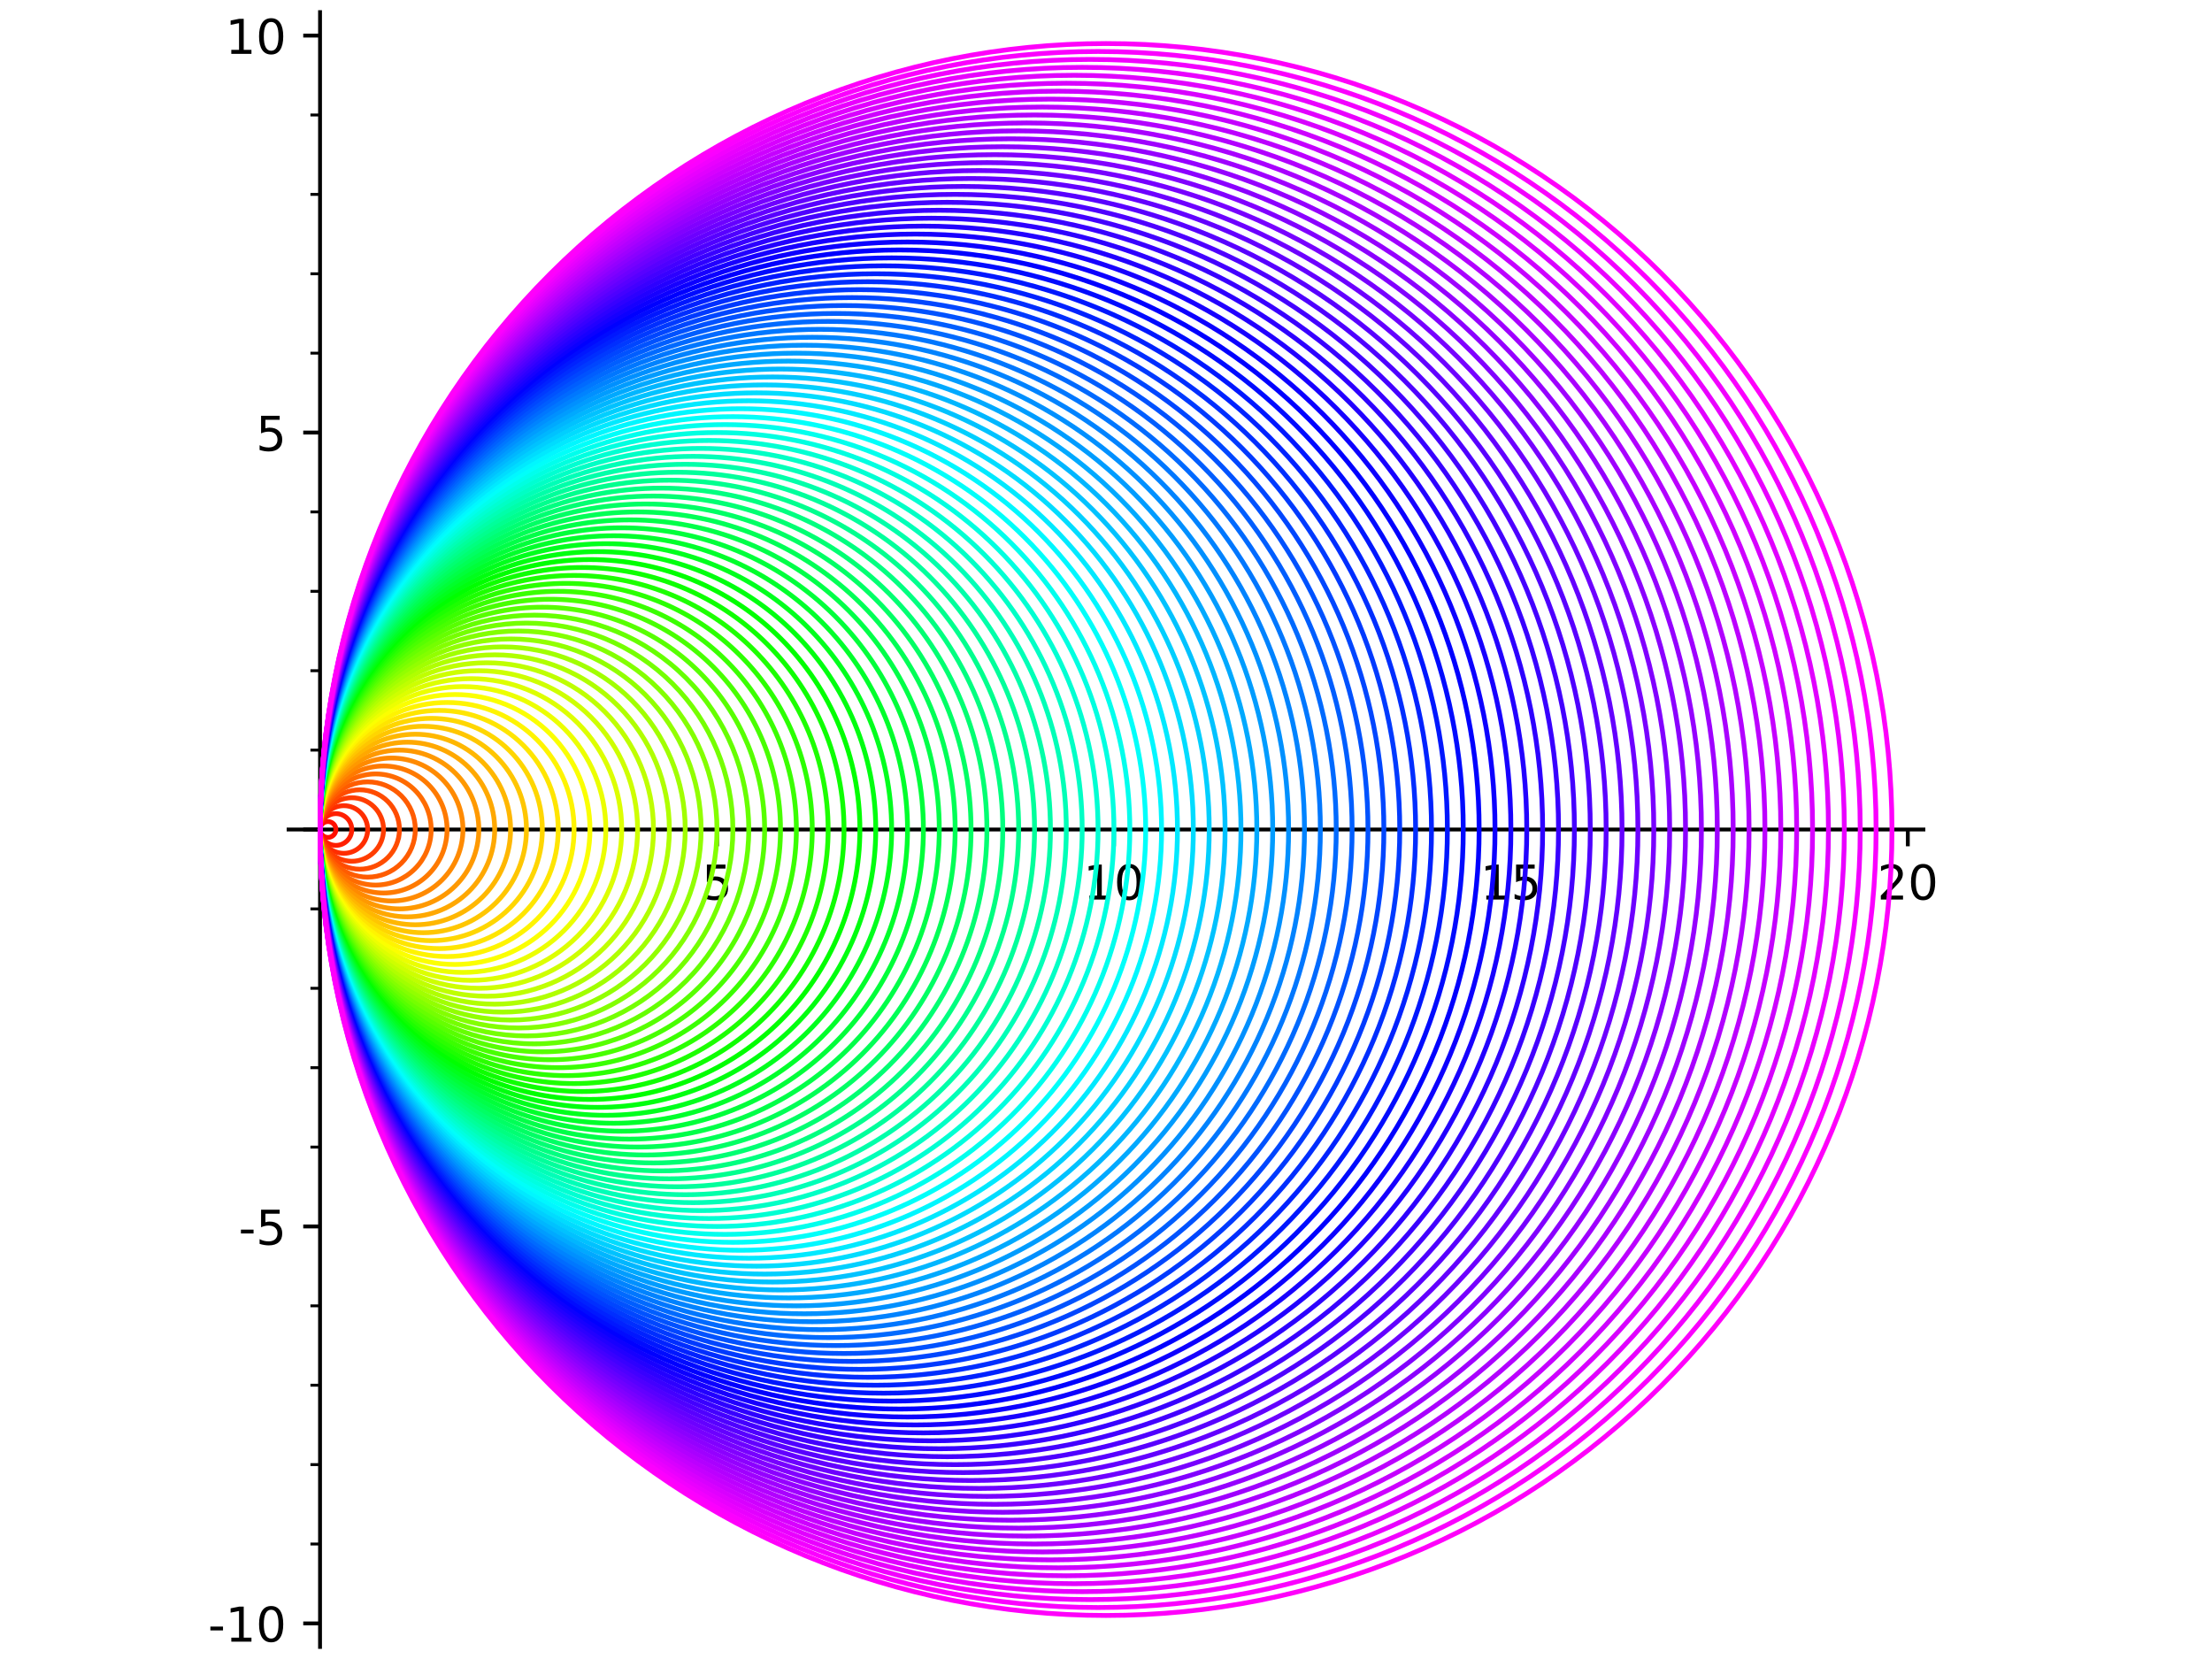 <?xml version="1.0" encoding="utf-8" standalone="no"?>
<!DOCTYPE svg PUBLIC "-//W3C//DTD SVG 1.1//EN"
  "http://www.w3.org/Graphics/SVG/1.1/DTD/svg11.dtd">
<!-- Created with matplotlib (http://matplotlib.org/) -->
<svg height="345.6pt" version="1.1" viewBox="0 0 460.8 345.6" width="460.8pt" xmlns="http://www.w3.org/2000/svg" xmlns:xlink="http://www.w3.org/1999/xlink">
 <defs>
  <style type="text/css">
*{stroke-linecap:butt;stroke-linejoin:round;}
  </style>
 </defs>
 <g id="figure_1">
  <g id="patch_1">
   <path d="M 0 345.6 
L 460.8 345.6 
L 460.8 0 
L 0 0 
z
" style="fill:#ffffff;"/>
  </g>
  <g id="axes_1">
   <g id="patch_2">
    <path d="M 60.12 343.08 
L 400.68 343.08 
L 400.68 2.52 
L 60.12 2.52 
z
" style="fill:#ffffff;"/>
   </g>
   <g id="matplotlib.axis_1">
    <g id="xtick_1">
     <g id="line2d_1">
      <defs>
       <path d="M 0 0 
L 0 3.5 
" id="m1910df3ec6" style="stroke:#000000;stroke-width:0.8;"/>
      </defs>
      <g>
       <use style="stroke:#000000;stroke-width:0.8;" x="66.669" xlink:href="#m1910df3ec6" y="172.8"/>
      </g>
     </g>
    </g>
    <g id="xtick_2">
     <g id="line2d_2">
      <g>
       <use style="stroke:#000000;stroke-width:0.8;" x="149.362" xlink:href="#m1910df3ec6" y="172.8"/>
      </g>
     </g>
     <g id="text_1">
      <!-- 5 -->
      <defs>
       <path d="M 10.797 72.906 
L 49.516 72.906 
L 49.516 64.594 
L 19.828 64.594 
L 19.828 46.734 
Q 21.969 47.469 24.109 47.828 
Q 26.266 48.188 28.422 48.188 
Q 40.625 48.188 47.75 41.5 
Q 54.891 34.812 54.891 23.391 
Q 54.891 11.625 47.562 5.094 
Q 40.234 -1.422 26.906 -1.422 
Q 22.312 -1.422 17.547 -0.641 
Q 12.797 0.141 7.719 1.703 
L 7.719 11.625 
Q 12.109 9.234 16.797 8.062 
Q 21.484 6.891 26.703 6.891 
Q 35.156 6.891 40.078 11.328 
Q 45.016 15.766 45.016 23.391 
Q 45.016 31 40.078 35.438 
Q 35.156 39.891 26.703 39.891 
Q 22.75 39.891 18.812 39.016 
Q 14.891 38.141 10.797 36.281 
z
" id="DejaVuSans-35"/>
      </defs>
      <g transform="translate(146.18 187.398)scale(0.1 -0.1)">
       <use xlink:href="#DejaVuSans-35"/>
      </g>
     </g>
    </g>
    <g id="xtick_3">
     <g id="line2d_3">
      <g>
       <use style="stroke:#000000;stroke-width:0.8;" x="232.054" xlink:href="#m1910df3ec6" y="172.8"/>
      </g>
     </g>
     <g id="text_2">
      <!-- 10 -->
      <defs>
       <path d="M 12.406 8.297 
L 28.516 8.297 
L 28.516 63.922 
L 10.984 60.406 
L 10.984 69.391 
L 28.422 72.906 
L 38.281 72.906 
L 38.281 8.297 
L 54.391 8.297 
L 54.391 0 
L 12.406 0 
z
" id="DejaVuSans-31"/>
       <path d="M 31.781 66.406 
Q 24.172 66.406 20.328 58.906 
Q 16.5 51.422 16.5 36.375 
Q 16.5 21.391 20.328 13.891 
Q 24.172 6.391 31.781 6.391 
Q 39.453 6.391 43.281 13.891 
Q 47.125 21.391 47.125 36.375 
Q 47.125 51.422 43.281 58.906 
Q 39.453 66.406 31.781 66.406 
z
M 31.781 74.219 
Q 44.047 74.219 50.516 64.516 
Q 56.984 54.828 56.984 36.375 
Q 56.984 17.969 50.516 8.266 
Q 44.047 -1.422 31.781 -1.422 
Q 19.531 -1.422 13.062 8.266 
Q 6.594 17.969 6.594 36.375 
Q 6.594 54.828 13.062 64.516 
Q 19.531 74.219 31.781 74.219 
z
" id="DejaVuSans-30"/>
      </defs>
      <g transform="translate(225.691 187.398)scale(0.1 -0.1)">
       <use xlink:href="#DejaVuSans-31"/>
       <use x="63.623" xlink:href="#DejaVuSans-30"/>
      </g>
     </g>
    </g>
    <g id="xtick_4">
     <g id="line2d_4">
      <g>
       <use style="stroke:#000000;stroke-width:0.8;" x="314.746" xlink:href="#m1910df3ec6" y="172.8"/>
      </g>
     </g>
     <g id="text_3">
      <!-- 15 -->
      <g transform="translate(308.384 187.398)scale(0.1 -0.1)">
       <use xlink:href="#DejaVuSans-31"/>
       <use x="63.623" xlink:href="#DejaVuSans-35"/>
      </g>
     </g>
    </g>
    <g id="xtick_5">
     <g id="line2d_5">
      <g>
       <use style="stroke:#000000;stroke-width:0.8;" x="397.438" xlink:href="#m1910df3ec6" y="172.8"/>
      </g>
     </g>
     <g id="text_4">
      <!-- 20 -->
      <defs>
       <path d="M 19.188 8.297 
L 53.609 8.297 
L 53.609 0 
L 7.328 0 
L 7.328 8.297 
Q 12.938 14.109 22.625 23.891 
Q 32.328 33.688 34.812 36.531 
Q 39.547 41.844 41.422 45.531 
Q 43.312 49.219 43.312 52.781 
Q 43.312 58.594 39.234 62.25 
Q 35.156 65.922 28.609 65.922 
Q 23.969 65.922 18.812 64.312 
Q 13.672 62.703 7.812 59.422 
L 7.812 69.391 
Q 13.766 71.781 18.938 73 
Q 24.125 74.219 28.422 74.219 
Q 39.75 74.219 46.484 68.547 
Q 53.219 62.891 53.219 53.422 
Q 53.219 48.922 51.531 44.891 
Q 49.859 40.875 45.406 35.406 
Q 44.188 33.984 37.641 27.219 
Q 31.109 20.453 19.188 8.297 
z
" id="DejaVuSans-32"/>
      </defs>
      <g transform="translate(391.076 187.398)scale(0.1 -0.1)">
       <use xlink:href="#DejaVuSans-32"/>
       <use x="63.623" xlink:href="#DejaVuSans-30"/>
      </g>
     </g>
    </g>
    <g id="xtick_6">
     <g id="line2d_6">
      <defs>
       <path d="M 0 0 
L 0 2 
" id="me1c0ad14c3" style="stroke:#000000;stroke-width:0.6;"/>
      </defs>
      <g>
       <use style="stroke:#000000;stroke-width:0.6;" x="83.208" xlink:href="#me1c0ad14c3" y="172.8"/>
      </g>
     </g>
    </g>
    <g id="xtick_7">
     <g id="line2d_7">
      <g>
       <use style="stroke:#000000;stroke-width:0.6;" x="99.746" xlink:href="#me1c0ad14c3" y="172.8"/>
      </g>
     </g>
    </g>
    <g id="xtick_8">
     <g id="line2d_8">
      <g>
       <use style="stroke:#000000;stroke-width:0.6;" x="116.285" xlink:href="#me1c0ad14c3" y="172.8"/>
      </g>
     </g>
    </g>
    <g id="xtick_9">
     <g id="line2d_9">
      <g>
       <use style="stroke:#000000;stroke-width:0.6;" x="132.823" xlink:href="#me1c0ad14c3" y="172.8"/>
      </g>
     </g>
    </g>
    <g id="xtick_10">
     <g id="line2d_10">
      <g>
       <use style="stroke:#000000;stroke-width:0.6;" x="165.9" xlink:href="#me1c0ad14c3" y="172.8"/>
      </g>
     </g>
    </g>
    <g id="xtick_11">
     <g id="line2d_11">
      <g>
       <use style="stroke:#000000;stroke-width:0.6;" x="182.438" xlink:href="#me1c0ad14c3" y="172.8"/>
      </g>
     </g>
    </g>
    <g id="xtick_12">
     <g id="line2d_12">
      <g>
       <use style="stroke:#000000;stroke-width:0.6;" x="198.977" xlink:href="#me1c0ad14c3" y="172.8"/>
      </g>
     </g>
    </g>
    <g id="xtick_13">
     <g id="line2d_13">
      <g>
       <use style="stroke:#000000;stroke-width:0.6;" x="215.515" xlink:href="#me1c0ad14c3" y="172.8"/>
      </g>
     </g>
    </g>
    <g id="xtick_14">
     <g id="line2d_14">
      <g>
       <use style="stroke:#000000;stroke-width:0.6;" x="248.592" xlink:href="#me1c0ad14c3" y="172.8"/>
      </g>
     </g>
    </g>
    <g id="xtick_15">
     <g id="line2d_15">
      <g>
       <use style="stroke:#000000;stroke-width:0.6;" x="265.131" xlink:href="#me1c0ad14c3" y="172.8"/>
      </g>
     </g>
    </g>
    <g id="xtick_16">
     <g id="line2d_16">
      <g>
       <use style="stroke:#000000;stroke-width:0.6;" x="281.669" xlink:href="#me1c0ad14c3" y="172.8"/>
      </g>
     </g>
    </g>
    <g id="xtick_17">
     <g id="line2d_17">
      <g>
       <use style="stroke:#000000;stroke-width:0.6;" x="298.208" xlink:href="#me1c0ad14c3" y="172.8"/>
      </g>
     </g>
    </g>
    <g id="xtick_18">
     <g id="line2d_18">
      <g>
       <use style="stroke:#000000;stroke-width:0.6;" x="331.285" xlink:href="#me1c0ad14c3" y="172.8"/>
      </g>
     </g>
    </g>
    <g id="xtick_19">
     <g id="line2d_19">
      <g>
       <use style="stroke:#000000;stroke-width:0.6;" x="347.823" xlink:href="#me1c0ad14c3" y="172.8"/>
      </g>
     </g>
    </g>
    <g id="xtick_20">
     <g id="line2d_20">
      <g>
       <use style="stroke:#000000;stroke-width:0.6;" x="364.362" xlink:href="#me1c0ad14c3" y="172.8"/>
      </g>
     </g>
    </g>
    <g id="xtick_21">
     <g id="line2d_21">
      <g>
       <use style="stroke:#000000;stroke-width:0.6;" x="380.9" xlink:href="#me1c0ad14c3" y="172.8"/>
      </g>
     </g>
    </g>
   </g>
   <g id="matplotlib.axis_2">
    <g id="ytick_1">
     <g id="line2d_22">
      <defs>
       <path d="M 0 0 
L -3.5 0 
" id="macdfa9e19c" style="stroke:#000000;stroke-width:0.8;"/>
      </defs>
      <g>
       <use style="stroke:#000000;stroke-width:0.8;" x="66.669" xlink:href="#macdfa9e19c" y="338.185"/>
      </g>
     </g>
     <g id="text_5">
      <!-- -10 -->
      <defs>
       <path d="M 4.891 31.391 
L 31.203 31.391 
L 31.203 23.391 
L 4.891 23.391 
z
" id="DejaVuSans-2d"/>
      </defs>
      <g transform="translate(43.336 341.984)scale(0.1 -0.1)">
       <use xlink:href="#DejaVuSans-2d"/>
       <use x="36.084" xlink:href="#DejaVuSans-31"/>
       <use x="99.707" xlink:href="#DejaVuSans-30"/>
      </g>
     </g>
    </g>
    <g id="ytick_2">
     <g id="line2d_23">
      <g>
       <use style="stroke:#000000;stroke-width:0.8;" x="66.669" xlink:href="#macdfa9e19c" y="255.492"/>
      </g>
     </g>
     <g id="text_6">
      <!-- -5 -->
      <g transform="translate(49.699 259.292)scale(0.1 -0.1)">
       <use xlink:href="#DejaVuSans-2d"/>
       <use x="36.084" xlink:href="#DejaVuSans-35"/>
      </g>
     </g>
    </g>
    <g id="ytick_3">
     <g id="line2d_24">
      <g>
       <use style="stroke:#000000;stroke-width:0.8;" x="66.669" xlink:href="#macdfa9e19c" y="172.8"/>
      </g>
     </g>
    </g>
    <g id="ytick_4">
     <g id="line2d_25">
      <g>
       <use style="stroke:#000000;stroke-width:0.8;" x="66.669" xlink:href="#macdfa9e19c" y="90.108"/>
      </g>
     </g>
     <g id="text_7">
      <!-- 5 -->
      <g transform="translate(53.307 93.907)scale(0.1 -0.1)">
       <use xlink:href="#DejaVuSans-35"/>
      </g>
     </g>
    </g>
    <g id="ytick_5">
     <g id="line2d_26">
      <g>
       <use style="stroke:#000000;stroke-width:0.8;" x="66.669" xlink:href="#macdfa9e19c" y="7.415"/>
      </g>
     </g>
     <g id="text_8">
      <!-- 10 -->
      <g transform="translate(46.944 11.215)scale(0.1 -0.1)">
       <use xlink:href="#DejaVuSans-31"/>
       <use x="63.623" xlink:href="#DejaVuSans-30"/>
      </g>
     </g>
    </g>
    <g id="ytick_6">
     <g id="line2d_27">
      <defs>
       <path d="M 0 0 
L -2 0 
" id="m5b63d407ef" style="stroke:#000000;stroke-width:0.6;"/>
      </defs>
      <g>
       <use style="stroke:#000000;stroke-width:0.6;" x="66.669" xlink:href="#m5b63d407ef" y="321.646"/>
      </g>
     </g>
    </g>
    <g id="ytick_7">
     <g id="line2d_28">
      <g>
       <use style="stroke:#000000;stroke-width:0.6;" x="66.669" xlink:href="#m5b63d407ef" y="305.108"/>
      </g>
     </g>
    </g>
    <g id="ytick_8">
     <g id="line2d_29">
      <g>
       <use style="stroke:#000000;stroke-width:0.6;" x="66.669" xlink:href="#m5b63d407ef" y="288.569"/>
      </g>
     </g>
    </g>
    <g id="ytick_9">
     <g id="line2d_30">
      <g>
       <use style="stroke:#000000;stroke-width:0.6;" x="66.669" xlink:href="#m5b63d407ef" y="272.031"/>
      </g>
     </g>
    </g>
    <g id="ytick_10">
     <g id="line2d_31">
      <g>
       <use style="stroke:#000000;stroke-width:0.6;" x="66.669" xlink:href="#m5b63d407ef" y="238.954"/>
      </g>
     </g>
    </g>
    <g id="ytick_11">
     <g id="line2d_32">
      <g>
       <use style="stroke:#000000;stroke-width:0.6;" x="66.669" xlink:href="#m5b63d407ef" y="222.415"/>
      </g>
     </g>
    </g>
    <g id="ytick_12">
     <g id="line2d_33">
      <g>
       <use style="stroke:#000000;stroke-width:0.6;" x="66.669" xlink:href="#m5b63d407ef" y="205.877"/>
      </g>
     </g>
    </g>
    <g id="ytick_13">
     <g id="line2d_34">
      <g>
       <use style="stroke:#000000;stroke-width:0.6;" x="66.669" xlink:href="#m5b63d407ef" y="189.338"/>
      </g>
     </g>
    </g>
    <g id="ytick_14">
     <g id="line2d_35">
      <g>
       <use style="stroke:#000000;stroke-width:0.6;" x="66.669" xlink:href="#m5b63d407ef" y="156.262"/>
      </g>
     </g>
    </g>
    <g id="ytick_15">
     <g id="line2d_36">
      <g>
       <use style="stroke:#000000;stroke-width:0.6;" x="66.669" xlink:href="#m5b63d407ef" y="139.723"/>
      </g>
     </g>
    </g>
    <g id="ytick_16">
     <g id="line2d_37">
      <g>
       <use style="stroke:#000000;stroke-width:0.6;" x="66.669" xlink:href="#m5b63d407ef" y="123.185"/>
      </g>
     </g>
    </g>
    <g id="ytick_17">
     <g id="line2d_38">
      <g>
       <use style="stroke:#000000;stroke-width:0.6;" x="66.669" xlink:href="#m5b63d407ef" y="106.646"/>
      </g>
     </g>
    </g>
    <g id="ytick_18">
     <g id="line2d_39">
      <g>
       <use style="stroke:#000000;stroke-width:0.6;" x="66.669" xlink:href="#m5b63d407ef" y="73.569"/>
      </g>
     </g>
    </g>
    <g id="ytick_19">
     <g id="line2d_40">
      <g>
       <use style="stroke:#000000;stroke-width:0.6;" x="66.669" xlink:href="#m5b63d407ef" y="57.031"/>
      </g>
     </g>
    </g>
    <g id="ytick_20">
     <g id="line2d_41">
      <g>
       <use style="stroke:#000000;stroke-width:0.6;" x="66.669" xlink:href="#m5b63d407ef" y="40.492"/>
      </g>
     </g>
    </g>
    <g id="ytick_21">
     <g id="line2d_42">
      <g>
       <use style="stroke:#000000;stroke-width:0.6;" x="66.669" xlink:href="#m5b63d407ef" y="23.954"/>
      </g>
     </g>
    </g>
   </g>
   <g id="patch_3">
    <path d="M 66.669 343.08 
L 66.669 2.52 
" style="fill:none;stroke:#000000;stroke-linecap:square;stroke-linejoin:miter;stroke-width:0.8;"/>
   </g>
   <g id="patch_4">
    <path d="M 60.12 172.8 
L 400.68 172.8 
" style="fill:none;stroke:#000000;stroke-linecap:square;stroke-linejoin:miter;stroke-width:0.8;"/>
   </g>
   <g id="patch_5">
    <path clip-path="url(#p624cf8f591)" d="M 66.669 172.8 
C 66.669 172.8 66.669 172.8 66.669 172.8 
C 66.669 172.8 66.669 172.8 66.669 172.8 
C 66.669 172.8 66.669 172.8 66.669 172.8 
C 66.669 172.8 66.669 172.8 66.669 172.8 
C 66.669 172.8 66.669 172.8 66.669 172.8 
C 66.669 172.8 66.669 172.8 66.669 172.8 
C 66.669 172.8 66.669 172.8 66.669 172.8 
C 66.669 172.8 66.669 172.8 66.669 172.8 
z
" style="fill:none;stroke:#ff0000;stroke-linejoin:miter;"/>
   </g>
   <g id="patch_6">
    <path clip-path="url(#p624cf8f591)" d="M 68.323 174.454 
C 68.762 174.454 69.182 174.28 69.493 173.969 
C 69.803 173.659 69.977 173.239 69.977 172.8 
C 69.977 172.361 69.803 171.941 69.493 171.631 
C 69.182 171.32 68.762 171.146 68.323 171.146 
C 67.884 171.146 67.464 171.32 67.154 171.631 
C 66.843 171.941 66.669 172.361 66.669 172.8 
C 66.669 173.239 66.843 173.659 67.154 173.969 
C 67.464 174.28 67.884 174.454 68.323 174.454 
z
" style="fill:none;stroke:#ff0f00;stroke-linejoin:miter;"/>
   </g>
   <g id="patch_7">
    <path clip-path="url(#p624cf8f591)" d="M 69.977 176.108 
C 70.854 176.108 71.696 175.759 72.316 175.139 
C 72.936 174.519 73.285 173.677 73.285 172.8 
C 73.285 171.923 72.936 171.081 72.316 170.461 
C 71.696 169.841 70.854 169.492 69.977 169.492 
C 69.1 169.492 68.258 169.841 67.638 170.461 
C 67.018 171.081 66.669 171.923 66.669 172.8 
C 66.669 173.677 67.018 174.519 67.638 175.139 
C 68.258 175.759 69.1 176.108 69.977 176.108 
z
" style="fill:none;stroke:#ff1f00;stroke-linejoin:miter;"/>
   </g>
   <g id="patch_8">
    <path clip-path="url(#p624cf8f591)" d="M 71.631 177.762 
C 72.947 177.762 74.209 177.239 75.139 176.308 
C 76.07 175.378 76.592 174.116 76.592 172.8 
C 76.592 171.484 76.07 170.222 75.139 169.292 
C 74.209 168.361 72.947 167.838 71.631 167.838 
C 70.315 167.838 69.053 168.361 68.122 169.292 
C 67.192 170.222 66.669 171.484 66.669 172.8 
C 66.669 174.116 67.192 175.378 68.122 176.308 
C 69.053 177.239 70.315 177.762 71.631 177.762 
z
" style="fill:none;stroke:#ff2e00;stroke-linejoin:miter;"/>
   </g>
   <g id="patch_9">
    <path clip-path="url(#p624cf8f591)" d="M 73.285 179.415 
C 75.039 179.415 76.722 178.718 77.962 177.478 
C 79.203 176.237 79.9 174.554 79.9 172.8 
C 79.9 171.046 79.203 169.363 77.962 168.122 
C 76.722 166.882 75.039 166.185 73.285 166.185 
C 71.53 166.185 69.847 166.882 68.607 168.122 
C 67.366 169.363 66.669 171.046 66.669 172.8 
C 66.669 174.554 67.366 176.237 68.607 177.478 
C 69.847 178.718 71.53 179.415 73.285 179.415 
z
" style="fill:none;stroke:#ff3d00;stroke-linejoin:miter;"/>
   </g>
   <g id="patch_10">
    <path clip-path="url(#p624cf8f591)" d="M 74.938 181.069 
C 77.131 181.069 79.235 180.198 80.786 178.647 
C 82.336 177.097 83.208 174.993 83.208 172.8 
C 83.208 170.607 82.336 168.503 80.786 166.953 
C 79.235 165.402 77.131 164.531 74.938 164.531 
C 72.745 164.531 70.642 165.402 69.091 166.953 
C 67.541 168.503 66.669 170.607 66.669 172.8 
C 66.669 174.993 67.541 177.097 69.091 178.647 
C 70.642 180.198 72.745 181.069 74.938 181.069 
z
" style="fill:none;stroke:#ff4c00;stroke-linejoin:miter;"/>
   </g>
   <g id="patch_11">
    <path clip-path="url(#p624cf8f591)" d="M 76.592 182.723 
C 79.224 182.723 81.748 181.678 83.609 179.817 
C 85.47 177.956 86.515 175.432 86.515 172.8 
C 86.515 170.168 85.47 167.644 83.609 165.783 
C 81.748 163.922 79.224 162.877 76.592 162.877 
C 73.961 162.877 71.436 163.922 69.576 165.783 
C 67.715 167.644 66.669 170.168 66.669 172.8 
C 66.669 175.432 67.715 177.956 69.576 179.817 
C 71.436 181.678 73.961 182.723 76.592 182.723 
z
" style="fill:none;stroke:#ff5c00;stroke-linejoin:miter;"/>
   </g>
   <g id="patch_12">
    <path clip-path="url(#p624cf8f591)" d="M 78.246 184.377 
C 81.316 184.377 84.261 183.157 86.432 180.986 
C 88.603 178.815 89.823 175.87 89.823 172.8 
C 89.823 169.73 88.603 166.785 86.432 164.614 
C 84.261 162.443 81.316 161.223 78.246 161.223 
C 75.176 161.223 72.231 162.443 70.06 164.614 
C 67.889 166.785 66.669 169.73 66.669 172.8 
C 66.669 175.87 67.889 178.815 70.06 180.986 
C 72.231 183.157 75.176 184.377 78.246 184.377 
z
" style="fill:none;stroke:#ff6b00;stroke-linejoin:miter;"/>
   </g>
   <g id="patch_13">
    <path clip-path="url(#p624cf8f591)" d="M 79.9 186.031 
C 83.409 186.031 86.774 184.637 89.256 182.156 
C 91.737 179.674 93.131 176.309 93.131 172.8 
C 93.131 169.291 91.737 165.926 89.256 163.444 
C 86.774 160.963 83.409 159.569 79.9 159.569 
C 76.391 159.569 73.026 160.963 70.544 163.444 
C 68.063 165.926 66.669 169.291 66.669 172.8 
C 66.669 176.309 68.063 179.674 70.544 182.156 
C 73.026 184.637 76.391 186.031 79.9 186.031 
z
" style="fill:none;stroke:#ff7a00;stroke-linejoin:miter;"/>
   </g>
   <g id="patch_14">
    <path clip-path="url(#p624cf8f591)" d="M 81.554 187.685 
C 85.501 187.685 89.288 186.116 92.079 183.325 
C 94.87 180.534 96.438 176.747 96.438 172.8 
C 96.438 168.853 94.87 165.066 92.079 162.275 
C 89.288 159.484 85.501 157.915 81.554 157.915 
C 77.606 157.915 73.82 159.484 71.029 162.275 
C 68.238 165.066 66.669 168.853 66.669 172.8 
C 66.669 176.747 68.238 180.534 71.029 183.325 
C 73.82 186.116 77.606 187.685 81.554 187.685 
z
" style="fill:none;stroke:#ff8a00;stroke-linejoin:miter;"/>
   </g>
   <g id="patch_15">
    <path clip-path="url(#p624cf8f591)" d="M 83.208 189.338 
C 87.594 189.338 91.801 187.596 94.902 184.494 
C 98.004 181.393 99.746 177.186 99.746 172.8 
C 99.746 168.414 98.004 164.207 94.902 161.106 
C 91.801 158.004 87.594 156.262 83.208 156.262 
C 78.822 156.262 74.615 158.004 71.513 161.106 
C 68.412 164.207 66.669 168.414 66.669 172.8 
C 66.669 177.186 68.412 181.393 71.513 184.494 
C 74.615 187.596 78.822 189.338 83.208 189.338 
z
" style="fill:none;stroke:#ff9900;stroke-linejoin:miter;"/>
   </g>
   <g id="patch_16">
    <path clip-path="url(#p624cf8f591)" d="M 84.862 190.992 
C 89.686 190.992 94.314 189.075 97.725 185.664 
C 101.137 182.252 103.054 177.625 103.054 172.8 
C 103.054 167.975 101.137 163.348 97.725 159.936 
C 94.314 156.525 89.686 154.608 84.862 154.608 
C 80.037 154.608 75.409 156.525 71.998 159.936 
C 68.586 163.348 66.669 167.975 66.669 172.8 
C 66.669 177.625 68.586 182.252 71.998 185.664 
C 75.409 189.075 80.037 190.992 84.862 190.992 
z
" style="fill:none;stroke:#ffa800;stroke-linejoin:miter;"/>
   </g>
   <g id="patch_17">
    <path clip-path="url(#p624cf8f591)" d="M 86.515 192.646 
C 91.779 192.646 96.827 190.555 100.549 186.833 
C 104.27 183.112 106.362 178.063 106.362 172.8 
C 106.362 167.537 104.27 162.488 100.549 158.767 
C 96.827 155.045 91.779 152.954 86.515 152.954 
C 81.252 152.954 76.204 155.045 72.482 158.767 
C 68.76 162.488 66.669 167.537 66.669 172.8 
C 66.669 178.063 68.76 183.112 72.482 186.833 
C 76.204 190.555 81.252 192.646 86.515 192.646 
z
" style="fill:none;stroke:#ffb700;stroke-linejoin:miter;"/>
   </g>
   <g id="patch_18">
    <path clip-path="url(#p624cf8f591)" d="M 88.169 194.3 
C 93.871 194.3 99.34 192.035 103.372 188.003 
C 107.404 183.971 109.669 178.502 109.669 172.8 
C 109.669 167.098 107.404 161.629 103.372 157.597 
C 99.34 153.565 93.871 151.3 88.169 151.3 
C 82.467 151.3 76.998 153.565 72.966 157.597 
C 68.935 161.629 66.669 167.098 66.669 172.8 
C 66.669 178.502 68.935 183.971 72.966 188.003 
C 76.998 192.035 82.467 194.3 88.169 194.3 
z
" style="fill:none;stroke:#ffc600;stroke-linejoin:miter;"/>
   </g>
   <g id="patch_19">
    <path clip-path="url(#p624cf8f591)" d="M 89.823 195.954 
C 95.964 195.954 101.853 193.514 106.195 189.172 
C 110.537 184.83 112.977 178.94 112.977 172.8 
C 112.977 166.66 110.537 160.77 106.195 156.428 
C 101.853 152.086 95.964 149.646 89.823 149.646 
C 83.683 149.646 77.793 152.086 73.451 156.428 
C 69.109 160.77 66.669 166.66 66.669 172.8 
C 66.669 178.94 69.109 184.83 73.451 189.172 
C 77.793 193.514 83.683 195.954 89.823 195.954 
z
" style="fill:none;stroke:#ffd600;stroke-linejoin:miter;"/>
   </g>
   <g id="patch_20">
    <path clip-path="url(#p624cf8f591)" d="M 91.477 197.608 
C 98.056 197.608 104.367 194.994 109.019 190.342 
C 113.671 185.69 116.285 179.379 116.285 172.8 
C 116.285 166.221 113.671 159.91 109.019 155.258 
C 104.367 150.606 98.056 147.992 91.477 147.992 
C 84.898 147.992 78.587 150.606 73.935 155.258 
C 69.283 159.91 66.669 166.221 66.669 172.8 
C 66.669 179.379 69.283 185.69 73.935 190.342 
C 78.587 194.994 84.898 197.608 91.477 197.608 
z
" style="fill:none;stroke:#ffe500;stroke-linejoin:miter;"/>
   </g>
   <g id="patch_21">
    <path clip-path="url(#p624cf8f591)" d="M 93.131 199.262 
C 100.148 199.262 106.88 196.473 111.842 191.511 
C 116.804 186.549 119.592 179.818 119.592 172.8 
C 119.592 165.782 116.804 159.051 111.842 154.089 
C 106.88 149.127 100.148 146.338 93.131 146.338 
C 86.113 146.338 79.382 149.127 74.42 154.089 
C 69.457 159.051 66.669 165.782 66.669 172.8 
C 66.669 179.818 69.457 186.549 74.42 191.511 
C 79.382 196.473 86.113 199.262 93.131 199.262 
z
" style="fill:none;stroke:#fff400;stroke-linejoin:miter;"/>
   </g>
   <g id="patch_22">
    <path clip-path="url(#p624cf8f591)" d="M 94.785 200.915 
C 102.241 200.915 109.393 197.953 114.665 192.681 
C 119.938 187.408 122.9 180.256 122.9 172.8 
C 122.9 165.344 119.938 158.192 114.665 152.919 
C 109.393 147.647 102.241 144.685 94.785 144.685 
C 87.328 144.685 80.176 147.647 74.904 152.919 
C 69.632 158.192 66.669 165.344 66.669 172.8 
C 66.669 180.256 69.632 187.408 74.904 192.681 
C 80.176 197.953 87.328 200.915 94.785 200.915 
z
" style="fill:none;stroke:#fbff00;stroke-linejoin:miter;"/>
   </g>
   <g id="patch_23">
    <path clip-path="url(#p624cf8f591)" d="M 96.438 202.569 
C 104.333 202.569 111.906 199.433 117.488 193.85 
C 123.071 188.267 126.208 180.695 126.208 172.8 
C 126.208 164.905 123.071 157.333 117.488 151.75 
C 111.906 146.167 104.333 143.031 96.438 143.031 
C 88.544 143.031 80.971 146.167 75.388 151.75 
C 69.806 157.333 66.669 164.905 66.669 172.8 
C 66.669 180.695 69.806 188.267 75.388 193.85 
C 80.971 199.433 88.544 202.569 96.438 202.569 
z
" style="fill:none;stroke:#ecff00;stroke-linejoin:miter;"/>
   </g>
   <g id="patch_24">
    <path clip-path="url(#p624cf8f591)" d="M 98.092 204.223 
C 106.426 204.223 114.419 200.912 120.312 195.019 
C 126.204 189.127 129.515 181.133 129.515 172.8 
C 129.515 164.467 126.204 156.473 120.312 150.581 
C 114.419 144.688 106.426 141.377 98.092 141.377 
C 89.759 141.377 81.766 144.688 75.873 150.581 
C 69.98 156.473 66.669 164.467 66.669 172.8 
C 66.669 181.133 69.98 189.127 75.873 195.019 
C 81.766 200.912 89.759 204.223 98.092 204.223 
z
" style="fill:none;stroke:#ddff00;stroke-linejoin:miter;"/>
   </g>
   <g id="patch_25">
    <path clip-path="url(#p624cf8f591)" d="M 99.746 205.877 
C 108.518 205.877 116.932 202.392 123.135 196.189 
C 129.338 189.986 132.823 181.572 132.823 172.8 
C 132.823 164.028 129.338 155.614 123.135 149.411 
C 116.932 143.208 108.518 139.723 99.746 139.723 
C 90.974 139.723 82.56 143.208 76.357 149.411 
C 70.154 155.614 66.669 164.028 66.669 172.8 
C 66.669 181.572 70.154 189.986 76.357 196.189 
C 82.56 202.392 90.974 205.877 99.746 205.877 
z
" style="fill:none;stroke:#ceff00;stroke-linejoin:miter;"/>
   </g>
   <g id="patch_26">
    <path clip-path="url(#p624cf8f591)" d="M 101.4 207.531 
C 110.611 207.531 119.445 203.871 125.958 197.358 
C 132.471 190.845 136.131 182.011 136.131 172.8 
C 136.131 163.589 132.471 154.755 125.958 148.242 
C 119.445 141.729 110.611 138.069 101.4 138.069 
C 92.189 138.069 83.355 141.729 76.842 148.242 
C 70.329 154.755 66.669 163.589 66.669 172.8 
C 66.669 182.011 70.329 190.845 76.842 197.358 
C 83.355 203.871 92.189 207.531 101.4 207.531 
z
" style="fill:none;stroke:#bfff00;stroke-linejoin:miter;"/>
   </g>
   <g id="patch_27">
    <path clip-path="url(#p624cf8f591)" d="M 103.054 209.185 
C 112.703 209.185 121.959 205.351 128.782 198.528 
C 135.605 191.705 139.438 182.449 139.438 172.8 
C 139.438 163.151 135.605 153.895 128.782 147.072 
C 121.959 140.249 112.703 136.415 103.054 136.415 
C 93.405 136.415 84.149 140.249 77.326 147.072 
C 70.503 153.895 66.669 163.151 66.669 172.8 
C 66.669 182.449 70.503 191.705 77.326 198.528 
C 84.149 205.351 93.405 209.185 103.054 209.185 
z
" style="fill:none;stroke:#b0ff00;stroke-linejoin:miter;"/>
   </g>
   <g id="patch_28">
    <path clip-path="url(#p624cf8f591)" d="M 104.708 210.838 
C 114.796 210.838 124.472 206.83 131.605 199.697 
C 138.738 192.564 142.746 182.888 142.746 172.8 
C 142.746 162.712 138.738 153.036 131.605 145.903 
C 124.472 138.77 114.796 134.762 104.708 134.762 
C 94.62 134.762 84.944 138.77 77.81 145.903 
C 70.677 153.036 66.669 162.712 66.669 172.8 
C 66.669 182.888 70.677 192.564 77.81 199.697 
C 84.944 206.83 94.62 210.838 104.708 210.838 
z
" style="fill:none;stroke:#a1ff00;stroke-linejoin:miter;"/>
   </g>
   <g id="patch_29">
    <path clip-path="url(#p624cf8f591)" d="M 106.362 212.492 
C 116.888 212.492 126.985 208.31 134.428 200.867 
C 141.872 193.423 146.054 183.327 146.054 172.8 
C 146.054 162.273 141.872 152.177 134.428 144.733 
C 126.985 137.29 116.888 133.108 106.362 133.108 
C 95.835 133.108 85.738 137.29 78.295 144.733 
C 70.851 152.177 66.669 162.273 66.669 172.8 
C 66.669 183.327 70.851 193.423 78.295 200.867 
C 85.738 208.31 95.835 212.492 106.362 212.492 
z
" style="fill:none;stroke:#92ff00;stroke-linejoin:miter;"/>
   </g>
   <g id="patch_30">
    <path clip-path="url(#p624cf8f591)" d="M 108.015 214.146 
C 118.981 214.146 129.498 209.79 137.252 202.036 
C 145.005 194.283 149.362 183.765 149.362 172.8 
C 149.362 161.835 145.005 151.317 137.252 143.564 
C 129.498 135.81 118.981 131.454 108.015 131.454 
C 97.05 131.454 86.533 135.81 78.779 143.564 
C 71.026 151.317 66.669 161.835 66.669 172.8 
C 66.669 183.765 71.026 194.283 78.779 202.036 
C 86.533 209.79 97.05 214.146 108.015 214.146 
z
" style="fill:none;stroke:#83ff00;stroke-linejoin:miter;"/>
   </g>
   <g id="patch_31">
    <path clip-path="url(#p624cf8f591)" d="M 109.669 215.8 
C 121.073 215.8 132.011 211.269 140.075 203.206 
C 148.138 195.142 152.669 184.204 152.669 172.8 
C 152.669 161.396 148.138 150.458 140.075 142.394 
C 132.011 134.331 121.073 129.8 109.669 129.8 
C 98.265 129.8 87.327 134.331 79.264 142.394 
C 71.2 150.458 66.669 161.396 66.669 172.8 
C 66.669 184.204 71.2 195.142 79.264 203.206 
C 87.327 211.269 98.265 215.8 109.669 215.8 
z
" style="fill:none;stroke:#75ff00;stroke-linejoin:miter;"/>
   </g>
   <g id="patch_32">
    <path clip-path="url(#p624cf8f591)" d="M 111.323 217.454 
C 123.165 217.454 134.524 212.749 142.898 204.375 
C 151.272 196.001 155.977 184.642 155.977 172.8 
C 155.977 160.958 151.272 149.599 142.898 141.225 
C 134.524 132.851 123.165 128.146 111.323 128.146 
C 99.481 128.146 88.122 132.851 79.748 141.225 
C 71.374 149.599 66.669 160.958 66.669 172.8 
C 66.669 184.642 71.374 196.001 79.748 204.375 
C 88.122 212.749 99.481 217.454 111.323 217.454 
z
" style="fill:none;stroke:#66ff00;stroke-linejoin:miter;"/>
   </g>
   <g id="patch_33">
    <path clip-path="url(#p624cf8f591)" d="M 112.977 219.108 
C 125.258 219.108 137.037 214.228 145.721 205.544 
C 154.405 196.861 159.285 185.081 159.285 172.8 
C 159.285 160.519 154.405 148.739 145.721 140.056 
C 137.037 131.372 125.258 126.492 112.977 126.492 
C 100.696 126.492 88.916 131.372 80.232 140.056 
C 71.549 148.739 66.669 160.519 66.669 172.8 
C 66.669 185.081 71.549 196.861 80.232 205.544 
C 88.916 214.228 100.696 219.108 112.977 219.108 
z
" style="fill:none;stroke:#57ff00;stroke-linejoin:miter;"/>
   </g>
   <g id="patch_34">
    <path clip-path="url(#p624cf8f591)" d="M 114.631 220.762 
C 127.35 220.762 139.551 215.708 148.545 206.714 
C 157.539 197.72 162.592 185.52 162.592 172.8 
C 162.592 160.08 157.539 147.88 148.545 138.886 
C 139.551 129.892 127.35 124.838 114.631 124.838 
C 101.911 124.838 89.711 129.892 80.717 138.886 
C 71.723 147.88 66.669 160.08 66.669 172.8 
C 66.669 185.52 71.723 197.72 80.717 206.714 
C 89.711 215.708 101.911 220.762 114.631 220.762 
z
" style="fill:none;stroke:#48ff00;stroke-linejoin:miter;"/>
   </g>
   <g id="patch_35">
    <path clip-path="url(#p624cf8f591)" d="M 116.285 222.415 
C 129.443 222.415 142.064 217.188 151.368 207.883 
C 160.672 198.579 165.9 185.958 165.9 172.8 
C 165.9 159.642 160.672 147.021 151.368 137.717 
C 142.064 128.412 129.443 123.185 116.285 123.185 
C 103.126 123.185 90.505 128.412 81.201 137.717 
C 71.897 147.021 66.669 159.642 66.669 172.8 
C 66.669 185.958 71.897 198.579 81.201 207.883 
C 90.505 217.188 103.126 222.415 116.285 222.415 
z
" style="fill:none;stroke:#3aff00;stroke-linejoin:miter;"/>
   </g>
   <g id="patch_36">
    <path clip-path="url(#p624cf8f591)" d="M 117.938 224.069 
C 131.535 224.069 144.577 218.667 154.191 209.053 
C 163.806 199.438 169.208 186.397 169.208 172.8 
C 169.208 159.203 163.806 146.162 154.191 136.547 
C 144.577 126.933 131.535 121.531 117.938 121.531 
C 104.342 121.531 91.3 126.933 81.686 136.547 
C 72.071 146.162 66.669 159.203 66.669 172.8 
C 66.669 186.397 72.071 199.438 81.686 209.053 
C 91.3 218.667 104.342 224.069 117.938 224.069 
z
" style="fill:none;stroke:#2bff00;stroke-linejoin:miter;"/>
   </g>
   <g id="patch_37">
    <path clip-path="url(#p624cf8f591)" d="M 119.592 225.723 
C 133.628 225.723 147.09 220.147 157.015 210.222 
C 166.939 200.298 172.515 186.835 172.515 172.8 
C 172.515 158.765 166.939 145.302 157.015 135.378 
C 147.09 125.453 133.628 119.877 119.592 119.877 
C 105.557 119.877 92.095 125.453 82.17 135.378 
C 72.246 145.302 66.669 158.765 66.669 172.8 
C 66.669 186.835 72.246 200.298 82.17 210.222 
C 92.095 220.147 105.557 225.723 119.592 225.723 
z
" style="fill:none;stroke:#1dff00;stroke-linejoin:miter;"/>
   </g>
   <g id="patch_38">
    <path clip-path="url(#p624cf8f591)" d="M 121.246 227.377 
C 135.72 227.377 149.603 221.626 159.838 211.392 
C 170.073 201.157 175.823 187.274 175.823 172.8 
C 175.823 158.326 170.073 144.443 159.838 134.208 
C 149.603 123.974 135.72 118.223 121.246 118.223 
C 106.772 118.223 92.889 123.974 82.654 134.208 
C 72.42 144.443 66.669 158.326 66.669 172.8 
C 66.669 187.274 72.42 201.157 82.654 211.392 
C 92.889 221.626 106.772 227.377 121.246 227.377 
z
" style="fill:none;stroke:#0eff00;stroke-linejoin:miter;"/>
   </g>
   <g id="patch_39">
    <path clip-path="url(#p624cf8f591)" d="M 122.9 229.031 
C 137.813 229.031 152.116 223.106 162.661 212.561 
C 173.206 202.016 179.131 187.713 179.131 172.8 
C 179.131 157.887 173.206 143.584 162.661 133.039 
C 152.116 122.494 137.813 116.569 122.9 116.569 
C 107.987 116.569 93.684 122.494 83.139 133.039 
C 72.594 143.584 66.669 157.887 66.669 172.8 
C 66.669 187.713 72.594 202.016 83.139 212.561 
C 93.684 223.106 107.987 229.031 122.9 229.031 
z
" style="fill:none;stroke:#00ff00;stroke-linejoin:miter;"/>
   </g>
   <g id="patch_40">
    <path clip-path="url(#p624cf8f591)" d="M 124.554 230.685 
C 139.905 230.685 154.63 224.586 165.484 213.731 
C 176.339 202.876 182.438 188.151 182.438 172.8 
C 182.438 157.449 176.339 142.724 165.484 131.869 
C 154.63 121.014 139.905 114.915 124.554 114.915 
C 109.203 114.915 94.478 121.014 83.623 131.869 
C 72.768 142.724 66.669 157.449 66.669 172.8 
C 66.669 188.151 72.768 202.876 83.623 213.731 
C 94.478 224.586 109.203 230.685 124.554 230.685 
z
" style="fill:none;stroke:#00ff0f;stroke-linejoin:miter;"/>
   </g>
   <g id="patch_41">
    <path clip-path="url(#p624cf8f591)" d="M 126.208 232.338 
C 141.997 232.338 157.143 226.065 168.308 214.9 
C 179.473 203.735 185.746 188.59 185.746 172.8 
C 185.746 157.01 179.473 141.865 168.308 130.7 
C 157.143 119.535 141.997 113.262 126.208 113.262 
C 110.418 113.262 95.273 119.535 84.108 130.7 
C 72.943 141.865 66.669 157.01 66.669 172.8 
C 66.669 188.59 72.943 203.735 84.108 214.9 
C 95.273 226.065 110.418 232.338 126.208 232.338 
z
" style="fill:none;stroke:#00ff1d;stroke-linejoin:miter;"/>
   </g>
   <g id="patch_42">
    <path clip-path="url(#p624cf8f591)" d="M 127.862 233.992 
C 144.09 233.992 159.656 227.545 171.131 216.069 
C 182.606 204.594 189.054 189.028 189.054 172.8 
C 189.054 156.572 182.606 141.006 171.131 129.531 
C 159.656 118.055 144.09 111.608 127.862 111.608 
C 111.633 111.608 96.067 118.055 84.592 129.531 
C 73.117 141.006 66.669 156.572 66.669 172.8 
C 66.669 189.028 73.117 204.594 84.592 216.069 
C 96.067 227.545 111.633 233.992 127.862 233.992 
z
" style="fill:none;stroke:#00ff2b;stroke-linejoin:miter;"/>
   </g>
   <g id="patch_43">
    <path clip-path="url(#p624cf8f591)" d="M 129.515 235.646 
C 146.182 235.646 162.169 229.024 173.954 217.239 
C 185.74 205.454 192.362 189.467 192.362 172.8 
C 192.362 156.133 185.74 140.146 173.954 128.361 
C 162.169 116.576 146.182 109.954 129.515 109.954 
C 112.848 109.954 96.862 116.576 85.076 128.361 
C 73.291 140.146 66.669 156.133 66.669 172.8 
C 66.669 189.467 73.291 205.454 85.076 217.239 
C 96.862 229.024 112.848 235.646 129.515 235.646 
z
" style="fill:none;stroke:#00ff3a;stroke-linejoin:miter;"/>
   </g>
   <g id="patch_44">
    <path clip-path="url(#p624cf8f591)" d="M 131.169 237.3 
C 148.275 237.3 164.682 230.504 176.778 218.408 
C 188.873 206.313 195.669 189.906 195.669 172.8 
C 195.669 155.694 188.873 139.287 176.778 127.192 
C 164.682 115.096 148.275 108.3 131.169 108.3 
C 114.064 108.3 97.656 115.096 85.561 127.192 
C 73.465 139.287 66.669 155.694 66.669 172.8 
C 66.669 189.906 73.465 206.313 85.561 218.408 
C 97.656 230.504 114.064 237.3 131.169 237.3 
z
" style="fill:none;stroke:#00ff48;stroke-linejoin:miter;"/>
   </g>
   <g id="patch_45">
    <path clip-path="url(#p624cf8f591)" d="M 132.823 238.954 
C 150.367 238.954 167.195 231.983 179.601 219.578 
C 192.007 207.172 198.977 190.344 198.977 172.8 
C 198.977 155.256 192.007 138.428 179.601 126.022 
C 167.195 113.617 150.367 106.646 132.823 106.646 
C 115.279 106.646 98.451 113.617 86.045 126.022 
C 73.64 138.428 66.669 155.256 66.669 172.8 
C 66.669 190.344 73.64 207.172 86.045 219.578 
C 98.451 231.983 115.279 238.954 132.823 238.954 
z
" style="fill:none;stroke:#00ff56;stroke-linejoin:miter;"/>
   </g>
   <g id="patch_46">
    <path clip-path="url(#p624cf8f591)" d="M 134.477 240.608 
C 152.46 240.608 169.708 233.463 182.424 220.747 
C 195.14 208.032 202.285 190.783 202.285 172.8 
C 202.285 154.817 195.14 137.568 182.424 124.853 
C 169.708 112.137 152.46 104.992 134.477 104.992 
C 116.494 104.992 99.245 112.137 86.53 124.853 
C 73.814 137.568 66.669 154.817 66.669 172.8 
C 66.669 190.783 73.814 208.032 86.53 220.747 
C 99.245 233.463 116.494 240.608 134.477 240.608 
z
" style="fill:none;stroke:#00ff64;stroke-linejoin:miter;"/>
   </g>
   <g id="patch_47">
    <path clip-path="url(#p624cf8f591)" d="M 136.131 242.262 
C 154.552 242.262 172.222 234.943 185.247 221.917 
C 198.273 208.891 205.592 191.221 205.592 172.8 
C 205.592 154.379 198.273 136.709 185.247 123.683 
C 172.222 110.657 154.552 103.338 136.131 103.338 
C 117.709 103.338 100.04 110.657 87.014 123.683 
C 73.988 136.709 66.669 154.379 66.669 172.8 
C 66.669 191.221 73.988 208.891 87.014 221.917 
C 100.04 234.943 117.709 242.262 136.131 242.262 
z
" style="fill:none;stroke:#00ff72;stroke-linejoin:miter;"/>
   </g>
   <g id="patch_48">
    <path clip-path="url(#p624cf8f591)" d="M 137.785 243.915 
C 156.645 243.915 174.735 236.422 188.071 223.086 
C 201.407 209.75 208.9 191.66 208.9 172.8 
C 208.9 153.94 201.407 135.85 188.071 122.514 
C 174.735 109.178 156.645 101.685 137.785 101.685 
C 118.925 101.685 100.834 109.178 87.498 122.514 
C 74.162 135.85 66.669 153.94 66.669 172.8 
C 66.669 191.66 74.162 209.75 87.498 223.086 
C 100.834 236.422 118.925 243.915 137.785 243.915 
z
" style="fill:none;stroke:#00ff80;stroke-linejoin:miter;"/>
   </g>
   <g id="patch_49">
    <path clip-path="url(#p624cf8f591)" d="M 139.438 245.569 
C 158.737 245.569 177.248 237.902 190.894 224.256 
C 204.54 210.609 212.208 192.099 212.208 172.8 
C 212.208 153.501 204.54 134.991 190.894 121.344 
C 177.248 107.698 158.737 100.031 139.438 100.031 
C 120.14 100.031 101.629 107.698 87.983 121.344 
C 74.337 134.991 66.669 153.501 66.669 172.8 
C 66.669 192.099 74.337 210.609 87.983 224.256 
C 101.629 237.902 120.14 245.569 139.438 245.569 
z
" style="fill:none;stroke:#00ff8e;stroke-linejoin:miter;"/>
   </g>
   <g id="patch_50">
    <path clip-path="url(#p624cf8f591)" d="M 141.092 247.223 
C 160.83 247.223 179.761 239.381 193.717 225.425 
C 207.674 211.469 215.515 192.537 215.515 172.8 
C 215.515 153.063 207.674 134.131 193.717 120.175 
C 179.761 106.219 160.83 98.377 141.092 98.377 
C 121.355 98.377 102.424 106.219 88.467 120.175 
C 74.511 134.131 66.669 153.063 66.669 172.8 
C 66.669 192.537 74.511 211.469 88.467 225.425 
C 102.424 239.381 121.355 247.223 141.092 247.223 
z
" style="fill:none;stroke:#00ff9b;stroke-linejoin:miter;"/>
   </g>
   <g id="patch_51">
    <path clip-path="url(#p624cf8f591)" d="M 142.746 248.877 
C 162.922 248.877 182.274 240.861 196.541 226.595 
C 210.807 212.328 218.823 192.976 218.823 172.8 
C 218.823 152.624 210.807 133.272 196.541 119.005 
C 182.274 104.739 162.922 96.723 142.746 96.723 
C 122.57 96.723 103.218 104.739 88.952 119.005 
C 74.685 133.272 66.669 152.624 66.669 172.8 
C 66.669 192.976 74.685 212.328 88.952 226.595 
C 103.218 240.861 122.57 248.877 142.746 248.877 
z
" style="fill:none;stroke:#00ffa9;stroke-linejoin:miter;"/>
   </g>
   <g id="patch_52">
    <path clip-path="url(#p624cf8f591)" d="M 144.4 250.531 
C 165.014 250.531 184.787 242.341 199.364 227.764 
C 213.941 213.187 222.131 193.414 222.131 172.8 
C 222.131 152.186 213.941 132.413 199.364 117.836 
C 184.787 103.259 165.014 95.069 144.4 95.069 
C 123.786 95.069 104.013 103.259 89.436 117.836 
C 74.859 132.413 66.669 152.186 66.669 172.8 
C 66.669 193.414 74.859 213.187 89.436 227.764 
C 104.013 242.341 123.786 250.531 144.4 250.531 
z
" style="fill:none;stroke:#00ffb7;stroke-linejoin:miter;"/>
   </g>
   <g id="patch_53">
    <path clip-path="url(#p624cf8f591)" d="M 146.054 252.185 
C 167.107 252.185 187.3 243.82 202.187 228.933 
C 217.074 214.047 225.438 193.853 225.438 172.8 
C 225.438 151.747 217.074 131.553 202.187 116.667 
C 187.3 101.78 167.107 93.415 146.054 93.415 
C 125.001 93.415 104.807 101.78 89.92 116.667 
C 75.034 131.553 66.669 151.747 66.669 172.8 
C 66.669 193.853 75.034 214.047 89.92 228.933 
C 104.807 243.82 125.001 252.185 146.054 252.185 
z
" style="fill:none;stroke:#00ffc5;stroke-linejoin:miter;"/>
   </g>
   <g id="patch_54">
    <path clip-path="url(#p624cf8f591)" d="M 147.708 253.838 
C 169.199 253.838 189.814 245.3 205.011 230.103 
C 220.207 214.906 228.746 194.292 228.746 172.8 
C 228.746 151.308 220.207 130.694 205.011 115.497 
C 189.814 100.3 169.199 91.762 147.708 91.762 
C 126.216 91.762 105.602 100.3 90.405 115.497 
C 75.208 130.694 66.669 151.308 66.669 172.8 
C 66.669 194.292 75.208 214.906 90.405 230.103 
C 105.602 245.3 126.216 253.838 147.708 253.838 
z
" style="fill:none;stroke:#00ffd2;stroke-linejoin:miter;"/>
   </g>
   <g id="patch_55">
    <path clip-path="url(#p624cf8f591)" d="M 149.362 255.492 
C 171.292 255.492 192.327 246.779 207.834 231.272 
C 223.341 215.765 232.054 194.73 232.054 172.8 
C 232.054 150.87 223.341 129.835 207.834 114.328 
C 192.327 98.821 171.292 90.108 149.362 90.108 
C 127.431 90.108 106.396 98.821 90.889 114.328 
C 75.382 129.835 66.669 150.87 66.669 172.8 
C 66.669 194.73 75.382 215.765 90.889 231.272 
C 106.396 246.779 127.431 255.492 149.362 255.492 
z
" style="fill:none;stroke:#00ffe0;stroke-linejoin:miter;"/>
   </g>
   <g id="patch_56">
    <path clip-path="url(#p624cf8f591)" d="M 151.015 257.146 
C 173.384 257.146 194.84 248.259 210.657 232.442 
C 226.474 216.625 235.362 195.169 235.362 172.8 
C 235.362 150.431 226.474 128.975 210.657 113.158 
C 194.84 97.341 173.384 88.454 151.015 88.454 
C 128.647 88.454 107.191 97.341 91.374 113.158 
C 75.556 128.975 66.669 150.431 66.669 172.8 
C 66.669 195.169 75.556 216.625 91.374 232.442 
C 107.191 248.259 128.647 257.146 151.015 257.146 
z
" style="fill:none;stroke:#00ffed;stroke-linejoin:miter;"/>
   </g>
   <g id="patch_57">
    <path clip-path="url(#p624cf8f591)" d="M 152.669 258.8 
C 175.477 258.8 197.353 249.738 213.48 233.611 
C 229.608 217.484 238.669 195.607 238.669 172.8 
C 238.669 149.993 229.608 128.116 213.48 111.989 
C 197.353 95.862 175.477 86.8 152.669 86.8 
C 129.862 86.8 107.985 95.862 91.858 111.989 
C 75.731 128.116 66.669 149.993 66.669 172.8 
C 66.669 195.607 75.731 217.484 91.858 233.611 
C 107.985 249.738 129.862 258.8 152.669 258.8 
z
" style="fill:none;stroke:#00fffa;stroke-linejoin:miter;"/>
   </g>
   <g id="patch_58">
    <path clip-path="url(#p624cf8f591)" d="M 154.323 260.454 
C 177.569 260.454 199.866 251.218 216.304 234.781 
C 232.741 218.343 241.977 196.046 241.977 172.8 
C 241.977 149.554 232.741 127.257 216.304 110.819 
C 199.866 94.382 177.569 85.146 154.323 85.146 
C 131.077 85.146 108.78 94.382 92.342 110.819 
C 75.905 127.257 66.669 149.554 66.669 172.8 
C 66.669 196.046 75.905 218.343 92.342 234.781 
C 108.78 251.218 131.077 260.454 154.323 260.454 
z
" style="fill:none;stroke:#00f7ff;stroke-linejoin:miter;"/>
   </g>
   <g id="patch_59">
    <path clip-path="url(#p624cf8f591)" d="M 155.977 262.108 
C 179.662 262.108 202.379 252.698 219.127 235.95 
C 235.875 219.202 245.285 196.485 245.285 172.8 
C 245.285 149.115 235.875 126.398 219.127 109.65 
C 202.379 92.902 179.662 83.492 155.977 83.492 
C 132.292 83.492 109.574 92.902 92.827 109.65 
C 76.079 126.398 66.669 149.115 66.669 172.8 
C 66.669 196.485 76.079 219.202 92.827 235.95 
C 109.574 252.698 132.292 262.108 155.977 262.108 
z
" style="fill:none;stroke:#00e9ff;stroke-linejoin:miter;"/>
   </g>
   <g id="patch_60">
    <path clip-path="url(#p624cf8f591)" d="M 157.631 263.762 
C 181.754 263.762 204.893 254.177 221.95 237.12 
C 239.008 220.062 248.592 196.923 248.592 172.8 
C 248.592 148.677 239.008 125.538 221.95 108.48 
C 204.893 91.423 181.754 81.838 157.631 81.838 
C 133.507 81.838 110.369 91.423 93.311 108.48 
C 76.254 125.538 66.669 148.677 66.669 172.8 
C 66.669 196.923 76.254 220.062 93.311 237.12 
C 110.369 254.177 133.507 263.762 157.631 263.762 
z
" style="fill:none;stroke:#00dcff;stroke-linejoin:miter;"/>
   </g>
   <g id="patch_61">
    <path clip-path="url(#p624cf8f591)" d="M 159.285 265.415 
C 183.847 265.415 207.406 255.657 224.774 238.289 
C 242.141 220.921 251.9 197.362 251.9 172.8 
C 251.9 148.238 242.141 124.679 224.774 107.311 
C 207.406 89.943 183.847 80.185 159.285 80.185 
C 134.723 80.185 111.164 89.943 93.796 107.311 
C 76.428 124.679 66.669 148.238 66.669 172.8 
C 66.669 197.362 76.428 220.921 93.796 238.289 
C 111.164 255.657 134.723 265.415 159.285 265.415 
z
" style="fill:none;stroke:#00cfff;stroke-linejoin:miter;"/>
   </g>
   <g id="patch_62">
    <path clip-path="url(#p624cf8f591)" d="M 160.938 267.069 
C 185.939 267.069 209.919 257.136 227.597 239.458 
C 245.275 221.78 255.208 197.8 255.208 172.8 
C 255.208 147.8 245.275 123.82 227.597 106.142 
C 209.919 88.464 185.939 78.531 160.938 78.531 
C 135.938 78.531 111.958 88.464 94.28 106.142 
C 76.602 123.82 66.669 147.8 66.669 172.8 
C 66.669 197.8 76.602 221.78 94.28 239.458 
C 111.958 257.136 135.938 267.069 160.938 267.069 
z
" style="fill:none;stroke:#00c2ff;stroke-linejoin:miter;"/>
   </g>
   <g id="patch_63">
    <path clip-path="url(#p624cf8f591)" d="M 162.592 268.723 
C 188.031 268.723 212.432 258.616 230.42 240.628 
C 248.408 222.64 258.515 198.239 258.515 172.8 
C 258.515 147.361 248.408 122.96 230.42 104.972 
C 212.432 86.984 188.031 76.877 162.592 76.877 
C 137.153 76.877 112.753 86.984 94.764 104.972 
C 76.776 122.96 66.669 147.361 66.669 172.8 
C 66.669 198.239 76.776 222.64 94.764 240.628 
C 112.753 258.616 137.153 268.723 162.592 268.723 
z
" style="fill:none;stroke:#00b6ff;stroke-linejoin:miter;"/>
   </g>
   <g id="patch_64">
    <path clip-path="url(#p624cf8f591)" d="M 164.246 270.377 
C 190.124 270.377 214.945 260.096 233.243 241.797 
C 251.542 223.499 261.823 198.678 261.823 172.8 
C 261.823 146.922 251.542 122.101 233.243 103.803 
C 214.945 85.504 190.124 75.223 164.246 75.223 
C 138.368 75.223 113.547 85.504 95.249 103.803 
C 76.951 122.101 66.669 146.922 66.669 172.8 
C 66.669 198.678 76.951 223.499 95.249 241.797 
C 113.547 260.096 138.368 270.377 164.246 270.377 
z
" style="fill:none;stroke:#00a9ff;stroke-linejoin:miter;"/>
   </g>
   <g id="patch_65">
    <path clip-path="url(#p624cf8f591)" d="M 165.9 272.031 
C 192.216 272.031 217.458 261.575 236.067 242.967 
C 254.675 224.358 265.131 199.116 265.131 172.8 
C 265.131 146.484 254.675 121.242 236.067 102.633 
C 217.458 84.025 192.216 73.569 165.9 73.569 
C 139.584 73.569 114.342 84.025 95.733 102.633 
C 77.125 121.242 66.669 146.484 66.669 172.8 
C 66.669 199.116 77.125 224.358 95.733 242.967 
C 114.342 261.575 139.584 272.031 165.9 272.031 
z
" style="fill:none;stroke:#009cff;stroke-linejoin:miter;"/>
   </g>
   <g id="patch_66">
    <path clip-path="url(#p624cf8f591)" d="M 167.554 273.685 
C 194.309 273.685 219.971 263.055 238.89 244.136 
C 257.809 225.218 268.438 199.555 268.438 172.8 
C 268.438 146.045 257.809 120.382 238.89 101.464 
C 219.971 82.545 194.309 71.915 167.554 71.915 
C 140.799 71.915 115.136 82.545 96.218 101.464 
C 77.299 120.382 66.669 146.045 66.669 172.8 
C 66.669 199.555 77.299 225.218 96.218 244.136 
C 115.136 263.055 140.799 273.685 167.554 273.685 
z
" style="fill:none;stroke:#0090ff;stroke-linejoin:miter;"/>
   </g>
   <g id="patch_67">
    <path clip-path="url(#p624cf8f591)" d="M 169.208 275.338 
C 196.401 275.338 222.485 264.534 241.713 245.306 
C 260.942 226.077 271.746 199.994 271.746 172.8 
C 271.746 145.606 260.942 119.523 241.713 100.294 
C 222.485 81.066 196.401 70.262 169.208 70.262 
C 142.014 70.262 115.931 81.066 96.702 100.294 
C 77.473 119.523 66.669 145.606 66.669 172.8 
C 66.669 199.994 77.473 226.077 96.702 245.306 
C 115.931 264.534 142.014 275.338 169.208 275.338 
z
" style="fill:none;stroke:#0083ff;stroke-linejoin:miter;"/>
   </g>
   <g id="patch_68">
    <path clip-path="url(#p624cf8f591)" d="M 170.862 276.992 
C 198.494 276.992 224.998 266.014 244.537 246.475 
C 264.075 226.936 275.054 200.432 275.054 172.8 
C 275.054 145.168 264.075 118.664 244.537 99.125 
C 224.998 79.586 198.494 68.608 170.862 68.608 
C 143.229 68.608 116.725 79.586 97.186 99.125 
C 77.648 118.664 66.669 145.168 66.669 172.8 
C 66.669 200.432 77.648 226.936 97.186 246.475 
C 116.725 266.014 143.229 276.992 170.862 276.992 
z
" style="fill:none;stroke:#0077ff;stroke-linejoin:miter;"/>
   </g>
   <g id="patch_69">
    <path clip-path="url(#p624cf8f591)" d="M 172.515 278.646 
C 200.586 278.646 227.511 267.494 247.36 247.645 
C 267.209 227.796 278.362 200.871 278.362 172.8 
C 278.362 144.729 267.209 117.804 247.36 97.955 
C 227.511 78.106 200.586 66.954 172.515 66.954 
C 144.445 66.954 117.52 78.106 97.671 97.955 
C 77.822 117.804 66.669 144.729 66.669 172.8 
C 66.669 200.871 77.822 227.796 97.671 247.645 
C 117.52 267.494 144.445 278.646 172.515 278.646 
z
" style="fill:none;stroke:#006aff;stroke-linejoin:miter;"/>
   </g>
   <g id="patch_70">
    <path clip-path="url(#p624cf8f591)" d="M 174.169 280.3 
C 202.679 280.3 230.024 268.973 250.183 248.814 
C 270.342 228.655 281.669 201.309 281.669 172.8 
C 281.669 144.291 270.342 116.945 250.183 96.786 
C 230.024 76.627 202.679 65.3 174.169 65.3 
C 145.66 65.3 118.314 76.627 98.155 96.786 
C 77.996 116.945 66.669 144.291 66.669 172.8 
C 66.669 201.309 77.996 228.655 98.155 248.814 
C 118.314 268.973 145.66 280.3 174.169 280.3 
z
" style="fill:none;stroke:#005eff;stroke-linejoin:miter;"/>
   </g>
   <g id="patch_71">
    <path clip-path="url(#p624cf8f591)" d="M 175.823 281.954 
C 204.771 281.954 232.537 270.453 253.007 249.983 
C 273.476 229.514 284.977 201.748 284.977 172.8 
C 284.977 143.852 273.476 116.086 253.007 95.617 
C 232.537 75.147 204.771 63.646 175.823 63.646 
C 146.875 63.646 119.109 75.147 98.64 95.617 
C 78.17 116.086 66.669 143.852 66.669 172.8 
C 66.669 201.748 78.17 229.514 98.64 249.983 
C 119.109 270.453 146.875 281.954 175.823 281.954 
z
" style="fill:none;stroke:#0052ff;stroke-linejoin:miter;"/>
   </g>
   <g id="patch_72">
    <path clip-path="url(#p624cf8f591)" d="M 177.477 283.608 
C 206.863 283.608 235.05 271.932 255.83 251.153 
C 276.609 230.373 288.285 202.187 288.285 172.8 
C 288.285 143.413 276.609 115.227 255.83 94.447 
C 235.05 73.668 206.863 61.992 177.477 61.992 
C 148.09 61.992 119.903 73.668 99.124 94.447 
C 78.345 115.227 66.669 143.413 66.669 172.8 
C 66.669 202.187 78.345 230.373 99.124 251.153 
C 119.903 271.932 148.09 283.608 177.477 283.608 
z
" style="fill:none;stroke:#0046ff;stroke-linejoin:miter;"/>
   </g>
   <g id="patch_73">
    <path clip-path="url(#p624cf8f591)" d="M 179.131 285.262 
C 208.956 285.262 237.564 273.412 258.653 252.322 
C 279.743 231.233 291.592 202.625 291.592 172.8 
C 291.592 142.975 279.743 114.367 258.653 93.278 
C 237.564 72.188 208.956 60.338 179.131 60.338 
C 149.306 60.338 120.698 72.188 99.608 93.278 
C 78.519 114.367 66.669 142.975 66.669 172.8 
C 66.669 202.625 78.519 231.233 99.608 252.322 
C 120.698 273.412 149.306 285.262 179.131 285.262 
z
" style="fill:none;stroke:#003aff;stroke-linejoin:miter;"/>
   </g>
   <g id="patch_74">
    <path clip-path="url(#p624cf8f591)" d="M 180.785 286.915 
C 211.048 286.915 240.077 274.891 261.476 253.492 
C 282.876 232.092 294.9 203.064 294.9 172.8 
C 294.9 142.536 282.876 113.508 261.476 92.108 
C 240.077 70.709 211.048 58.685 180.785 58.685 
C 150.521 58.685 121.493 70.709 100.093 92.108 
C 78.693 113.508 66.669 142.536 66.669 172.8 
C 66.669 203.064 78.693 232.092 100.093 253.492 
C 121.493 274.891 150.521 286.915 180.785 286.915 
z
" style="fill:none;stroke:#002eff;stroke-linejoin:miter;"/>
   </g>
   <g id="patch_75">
    <path clip-path="url(#p624cf8f591)" d="M 182.438 288.569 
C 213.141 288.569 242.59 276.371 264.3 254.661 
C 286.01 232.951 298.208 203.502 298.208 172.8 
C 298.208 142.098 286.01 112.649 264.3 90.939 
C 242.59 69.229 213.141 57.031 182.438 57.031 
C 151.736 57.031 122.287 69.229 100.577 90.939 
C 78.867 112.649 66.669 142.098 66.669 172.8 
C 66.669 203.502 78.867 232.951 100.577 254.661 
C 122.287 276.371 151.736 288.569 182.438 288.569 
z
" style="fill:none;stroke:#0022ff;stroke-linejoin:miter;"/>
   </g>
   <g id="patch_76">
    <path clip-path="url(#p624cf8f591)" d="M 184.092 290.223 
C 215.233 290.223 245.103 277.851 267.123 255.831 
C 289.143 233.811 301.515 203.941 301.515 172.8 
C 301.515 141.659 289.143 111.789 267.123 89.769 
C 245.103 67.749 215.233 55.377 184.092 55.377 
C 152.951 55.377 123.082 67.749 101.062 89.769 
C 79.042 111.789 66.669 141.659 66.669 172.8 
C 66.669 203.941 79.042 233.811 101.062 255.831 
C 123.082 277.851 152.951 290.223 184.092 290.223 
z
" style="fill:none;stroke:#0017ff;stroke-linejoin:miter;"/>
   </g>
   <g id="patch_77">
    <path clip-path="url(#p624cf8f591)" d="M 185.746 291.877 
C 217.326 291.877 247.616 279.33 269.946 257 
C 292.276 234.67 304.823 204.38 304.823 172.8 
C 304.823 141.22 292.276 110.93 269.946 88.6 
C 247.616 66.27 217.326 53.723 185.746 53.723 
C 154.167 53.723 123.876 66.27 101.546 88.6 
C 79.216 110.93 66.669 141.22 66.669 172.8 
C 66.669 204.38 79.216 234.67 101.546 257 
C 123.876 279.33 154.167 291.877 185.746 291.877 
z
" style="fill:none;stroke:#000bff;stroke-linejoin:miter;"/>
   </g>
   <g id="patch_78">
    <path clip-path="url(#p624cf8f591)" d="M 187.4 293.531 
C 219.418 293.531 250.129 280.81 272.77 258.17 
C 295.41 235.529 308.131 204.818 308.131 172.8 
C 308.131 140.782 295.41 110.071 272.77 87.43 
C 250.129 64.79 219.418 52.069 187.4 52.069 
C 155.382 52.069 124.671 64.79 102.03 87.43 
C 79.39 110.071 66.669 140.782 66.669 172.8 
C 66.669 204.818 79.39 235.529 102.03 258.17 
C 124.671 280.81 155.382 293.531 187.4 293.531 
z
" style="fill:none;stroke:#0000ff;stroke-linejoin:miter;"/>
   </g>
   <g id="patch_79">
    <path clip-path="url(#p624cf8f591)" d="M 189.054 295.185 
C 221.511 295.185 252.642 282.289 275.593 259.339 
C 298.543 236.389 311.438 205.257 311.438 172.8 
C 311.438 140.343 298.543 109.211 275.593 86.261 
C 252.642 63.311 221.511 50.415 189.054 50.415 
C 156.597 50.415 125.465 63.311 102.515 86.261 
C 79.564 109.211 66.669 140.343 66.669 172.8 
C 66.669 205.257 79.564 236.389 102.515 259.339 
C 125.465 282.289 156.597 295.185 189.054 295.185 
z
" style="fill:none;stroke:#0c00ff;stroke-linejoin:miter;"/>
   </g>
   <g id="patch_80">
    <path clip-path="url(#p624cf8f591)" d="M 190.708 296.838 
C 223.603 296.838 255.156 283.769 278.416 260.508 
C 301.677 237.248 314.746 205.695 314.746 172.8 
C 314.746 139.905 301.677 108.352 278.416 85.092 
C 255.156 61.831 223.603 48.762 190.708 48.762 
C 157.812 48.762 126.26 61.831 102.999 85.092 
C 79.739 108.352 66.669 139.905 66.669 172.8 
C 66.669 205.695 79.739 237.248 102.999 260.508 
C 126.26 283.769 157.812 296.838 190.708 296.838 
z
" style="fill:none;stroke:#1700ff;stroke-linejoin:miter;"/>
   </g>
   <g id="patch_81">
    <path clip-path="url(#p624cf8f591)" d="M 192.362 298.492 
C 225.696 298.492 257.669 285.249 281.239 261.678 
C 304.81 238.107 318.054 206.134 318.054 172.8 
C 318.054 139.466 304.81 107.493 281.239 83.922 
C 257.669 60.351 225.696 47.108 192.362 47.108 
C 159.028 47.108 127.054 60.351 103.484 83.922 
C 79.913 107.493 66.669 139.466 66.669 172.8 
C 66.669 206.134 79.913 238.107 103.484 261.678 
C 127.054 285.249 159.028 298.492 192.362 298.492 
z
" style="fill:none;stroke:#2200ff;stroke-linejoin:miter;"/>
   </g>
   <g id="patch_82">
    <path clip-path="url(#p624cf8f591)" d="M 194.015 300.146 
C 227.788 300.146 260.182 286.728 284.063 262.847 
C 307.944 238.966 321.362 206.573 321.362 172.8 
C 321.362 139.027 307.944 106.634 284.063 82.753 
C 260.182 58.872 227.788 45.454 194.015 45.454 
C 160.243 45.454 127.849 58.872 103.968 82.753 
C 80.087 106.634 66.669 139.027 66.669 172.8 
C 66.669 206.573 80.087 238.966 103.968 262.847 
C 127.849 286.728 160.243 300.146 194.015 300.146 
z
" style="fill:none;stroke:#2d00ff;stroke-linejoin:miter;"/>
   </g>
   <g id="patch_83">
    <path clip-path="url(#p624cf8f591)" d="M 195.669 301.8 
C 229.88 301.8 262.695 288.208 286.886 264.017 
C 311.077 239.826 324.669 207.011 324.669 172.8 
C 324.669 138.589 311.077 105.774 286.886 81.583 
C 262.695 57.392 229.88 43.8 195.669 43.8 
C 161.458 43.8 128.643 57.392 104.452 81.583 
C 80.261 105.774 66.669 138.589 66.669 172.8 
C 66.669 207.011 80.261 239.826 104.452 264.017 
C 128.643 288.208 161.458 301.8 195.669 301.8 
z
" style="fill:none;stroke:#3800ff;stroke-linejoin:miter;"/>
   </g>
   <g id="patch_84">
    <path clip-path="url(#p624cf8f591)" d="M 197.323 303.454 
C 231.973 303.454 265.208 289.687 289.709 265.186 
C 314.21 240.685 327.977 207.45 327.977 172.8 
C 327.977 138.15 314.21 104.915 289.709 80.414 
C 265.208 55.913 231.973 42.146 197.323 42.146 
C 162.673 42.146 129.438 55.913 104.937 80.414 
C 80.436 104.915 66.669 138.15 66.669 172.8 
C 66.669 207.45 80.436 240.685 104.937 265.186 
C 129.438 289.687 162.673 303.454 197.323 303.454 
z
" style="fill:none;stroke:#4300ff;stroke-linejoin:miter;"/>
   </g>
   <g id="patch_85">
    <path clip-path="url(#p624cf8f591)" d="M 198.977 305.108 
C 234.065 305.108 267.721 291.167 292.533 266.356 
C 317.344 241.544 331.285 207.888 331.285 172.8 
C 331.285 137.712 317.344 104.056 292.533 79.244 
C 267.721 54.433 234.065 40.492 198.977 40.492 
C 163.889 40.492 130.233 54.433 105.421 79.244 
C 80.61 104.056 66.669 137.712 66.669 172.8 
C 66.669 207.888 80.61 241.544 105.421 266.356 
C 130.233 291.167 163.889 305.108 198.977 305.108 
z
" style="fill:none;stroke:#4e00ff;stroke-linejoin:miter;"/>
   </g>
   <g id="patch_86">
    <path clip-path="url(#p624cf8f591)" d="M 200.631 306.762 
C 236.158 306.762 270.234 292.647 295.356 267.525 
C 320.477 242.404 334.592 208.327 334.592 172.8 
C 334.592 137.273 320.477 103.196 295.356 78.075 
C 270.234 52.953 236.158 38.838 200.631 38.838 
C 165.104 38.838 131.027 52.953 105.906 78.075 
C 80.784 103.196 66.669 137.273 66.669 172.8 
C 66.669 208.327 80.784 242.404 105.906 267.525 
C 131.027 292.647 165.104 306.762 200.631 306.762 
z
" style="fill:none;stroke:#5800ff;stroke-linejoin:miter;"/>
   </g>
   <g id="patch_87">
    <path clip-path="url(#p624cf8f591)" d="M 202.285 308.415 
C 238.25 308.415 272.748 294.126 298.179 268.695 
C 323.611 243.263 337.9 208.766 337.9 172.8 
C 337.9 136.834 323.611 102.337 298.179 76.905 
C 272.748 51.474 238.25 37.185 202.285 37.185 
C 166.319 37.185 131.822 51.474 106.39 76.905 
C 80.959 102.337 66.669 136.834 66.669 172.8 
C 66.669 208.766 80.959 243.263 106.39 268.695 
C 131.822 294.126 166.319 308.415 202.285 308.415 
z
" style="fill:none;stroke:#6300ff;stroke-linejoin:miter;"/>
   </g>
   <g id="patch_88">
    <path clip-path="url(#p624cf8f591)" d="M 203.938 310.069 
C 240.343 310.069 275.261 295.606 301.002 269.864 
C 326.744 244.122 341.208 209.204 341.208 172.8 
C 341.208 136.396 326.744 101.478 301.002 75.736 
C 275.261 49.994 240.343 35.531 203.938 35.531 
C 167.534 35.531 132.616 49.994 106.874 75.736 
C 81.133 101.478 66.669 136.396 66.669 172.8 
C 66.669 209.204 81.133 244.122 106.874 269.864 
C 132.616 295.606 167.534 310.069 203.938 310.069 
z
" style="fill:none;stroke:#6d00ff;stroke-linejoin:miter;"/>
   </g>
   <g id="patch_89">
    <path clip-path="url(#p624cf8f591)" d="M 205.592 311.723 
C 242.435 311.723 277.774 297.085 303.826 271.033 
C 329.878 244.982 344.515 209.643 344.515 172.8 
C 344.515 135.957 329.878 100.618 303.826 74.567 
C 277.774 48.515 242.435 33.877 205.592 33.877 
C 168.749 33.877 133.411 48.515 107.359 74.567 
C 81.307 100.618 66.669 135.957 66.669 172.8 
C 66.669 209.643 81.307 244.982 107.359 271.033 
C 133.411 297.085 168.749 311.723 205.592 311.723 
z
" style="fill:none;stroke:#7700ff;stroke-linejoin:miter;"/>
   </g>
   <g id="patch_90">
    <path clip-path="url(#p624cf8f591)" d="M 207.246 313.377 
C 244.528 313.377 280.287 298.565 306.649 272.203 
C 333.011 245.841 347.823 210.081 347.823 172.8 
C 347.823 135.519 333.011 99.759 306.649 73.397 
C 280.287 47.035 244.528 32.223 207.246 32.223 
C 169.965 32.223 134.205 47.035 107.843 73.397 
C 81.481 99.759 66.669 135.519 66.669 172.8 
C 66.669 210.081 81.481 245.841 107.843 272.203 
C 134.205 298.565 169.965 313.377 207.246 313.377 
z
" style="fill:none;stroke:#8100ff;stroke-linejoin:miter;"/>
   </g>
   <g id="patch_91">
    <path clip-path="url(#p624cf8f591)" d="M 208.9 315.031 
C 246.62 315.031 282.8 300.044 309.472 273.372 
C 336.144 246.7 351.131 210.52 351.131 172.8 
C 351.131 135.08 336.144 98.9 309.472 72.228 
C 282.8 45.556 246.62 30.569 208.9 30.569 
C 171.18 30.569 135 45.556 108.328 72.228 
C 81.656 98.9 66.669 135.08 66.669 172.8 
C 66.669 210.52 81.656 246.7 108.328 273.372 
C 135 300.044 171.18 315.031 208.9 315.031 
z
" style="fill:none;stroke:#8b00ff;stroke-linejoin:miter;"/>
   </g>
   <g id="patch_92">
    <path clip-path="url(#p624cf8f591)" d="M 210.554 316.685 
C 248.712 316.685 285.313 301.524 312.296 274.542 
C 339.278 247.56 354.438 210.959 354.438 172.8 
C 354.438 134.641 339.278 98.04 312.296 71.058 
C 285.313 44.076 248.712 28.915 210.554 28.915 
C 172.395 28.915 135.794 44.076 108.812 71.058 
C 81.83 98.04 66.669 134.641 66.669 172.8 
C 66.669 210.959 81.83 247.56 108.812 274.542 
C 135.794 301.524 172.395 316.685 210.554 316.685 
z
" style="fill:none;stroke:#9500ff;stroke-linejoin:miter;"/>
   </g>
   <g id="patch_93">
    <path clip-path="url(#p624cf8f591)" d="M 212.208 318.338 
C 250.805 318.338 287.827 303.004 315.119 275.711 
C 342.411 248.419 357.746 211.397 357.746 172.8 
C 357.746 134.203 342.411 97.181 315.119 69.889 
C 287.827 42.596 250.805 27.262 212.208 27.262 
C 173.61 27.262 136.589 42.596 109.296 69.889 
C 82.004 97.181 66.669 134.203 66.669 172.8 
C 66.669 211.397 82.004 248.419 109.296 275.711 
C 136.589 303.004 173.61 318.338 212.208 318.338 
z
" style="fill:none;stroke:#9f00ff;stroke-linejoin:miter;"/>
   </g>
   <g id="patch_94">
    <path clip-path="url(#p624cf8f591)" d="M 213.862 319.992 
C 252.897 319.992 290.34 304.483 317.942 276.881 
C 345.545 249.278 361.054 211.836 361.054 172.8 
C 361.054 133.764 345.545 96.322 317.942 68.719 
C 290.34 41.117 252.897 25.608 213.862 25.608 
C 174.826 25.608 137.383 41.117 109.781 68.719 
C 82.178 96.322 66.669 133.764 66.669 172.8 
C 66.669 211.836 82.178 249.278 109.781 276.881 
C 137.383 304.483 174.826 319.992 213.862 319.992 
z
" style="fill:none;stroke:#a900ff;stroke-linejoin:miter;"/>
   </g>
   <g id="patch_95">
    <path clip-path="url(#p624cf8f591)" d="M 215.515 321.646 
C 254.99 321.646 292.853 305.963 320.766 278.05 
C 348.678 250.137 364.362 212.274 364.362 172.8 
C 364.362 133.326 348.678 95.463 320.766 67.55 
C 292.853 39.637 254.99 23.954 215.515 23.954 
C 176.041 23.954 138.178 39.637 110.265 67.55 
C 82.353 95.463 66.669 133.326 66.669 172.8 
C 66.669 212.274 82.353 250.137 110.265 278.05 
C 138.178 305.963 176.041 321.646 215.515 321.646 
z
" style="fill:none;stroke:#b200ff;stroke-linejoin:miter;"/>
   </g>
   <g id="patch_96">
    <path clip-path="url(#p624cf8f591)" d="M 217.169 323.3 
C 257.082 323.3 295.366 307.442 323.589 279.22 
C 351.812 250.997 367.669 212.713 367.669 172.8 
C 367.669 132.887 351.812 94.603 323.589 66.38 
C 295.366 38.158 257.082 22.3 217.169 22.3 
C 177.256 22.3 138.972 38.158 110.75 66.38 
C 82.527 94.603 66.669 132.887 66.669 172.8 
C 66.669 212.713 82.527 250.997 110.75 279.22 
C 138.972 307.442 177.256 323.3 217.169 323.3 
z
" style="fill:none;stroke:#bc00ff;stroke-linejoin:miter;"/>
   </g>
   <g id="patch_97">
    <path clip-path="url(#p624cf8f591)" d="M 218.823 324.954 
C 259.175 324.954 297.879 308.922 326.412 280.389 
C 354.945 251.856 370.977 213.152 370.977 172.8 
C 370.977 132.448 354.945 93.744 326.412 65.211 
C 297.879 36.678 259.175 20.646 218.823 20.646 
C 178.471 20.646 139.767 36.678 111.234 65.211 
C 82.701 93.744 66.669 132.448 66.669 172.8 
C 66.669 213.152 82.701 251.856 111.234 280.389 
C 139.767 308.922 178.471 324.954 218.823 324.954 
z
" style="fill:none;stroke:#c500ff;stroke-linejoin:miter;"/>
   </g>
   <g id="patch_98">
    <path clip-path="url(#p624cf8f591)" d="M 220.477 326.608 
C 261.267 326.608 300.392 310.402 329.235 281.558 
C 358.078 252.715 374.285 213.59 374.285 172.8 
C 374.285 132.01 358.078 92.885 329.235 64.042 
C 300.392 35.198 261.267 18.992 220.477 18.992 
C 179.687 18.992 140.562 35.198 111.718 64.042 
C 82.875 92.885 66.669 132.01 66.669 172.8 
C 66.669 213.59 82.875 252.715 111.718 281.558 
C 140.562 310.402 179.687 326.608 220.477 326.608 
z
" style="fill:none;stroke:#ce00ff;stroke-linejoin:miter;"/>
   </g>
   <g id="patch_99">
    <path clip-path="url(#p624cf8f591)" d="M 222.131 328.262 
C 263.36 328.262 302.905 311.881 332.059 282.728 
C 361.212 253.575 377.592 214.029 377.592 172.8 
C 377.592 131.571 361.212 92.025 332.059 62.872 
C 302.905 33.719 263.36 17.338 222.131 17.338 
C 180.902 17.338 141.356 33.719 112.203 62.872 
C 83.05 92.025 66.669 131.571 66.669 172.8 
C 66.669 214.029 83.05 253.575 112.203 282.728 
C 141.356 311.881 180.902 328.262 222.131 328.262 
z
" style="fill:none;stroke:#d800ff;stroke-linejoin:miter;"/>
   </g>
   <g id="patch_100">
    <path clip-path="url(#p624cf8f591)" d="M 223.785 329.915 
C 265.452 329.915 305.419 313.361 334.882 283.897 
C 364.345 254.434 380.9 214.467 380.9 172.8 
C 380.9 131.133 364.345 91.166 334.882 61.703 
C 305.419 32.239 265.452 15.685 223.785 15.685 
C 182.117 15.685 142.151 32.239 112.687 61.703 
C 83.224 91.166 66.669 131.133 66.669 172.8 
C 66.669 214.467 83.224 254.434 112.687 283.897 
C 142.151 313.361 182.117 329.915 223.785 329.915 
z
" style="fill:none;stroke:#e100ff;stroke-linejoin:miter;"/>
   </g>
   <g id="patch_101">
    <path clip-path="url(#p624cf8f591)" d="M 225.438 331.569 
C 267.545 331.569 307.932 314.84 337.705 285.067 
C 367.479 255.293 384.208 214.906 384.208 172.8 
C 384.208 130.694 367.479 90.307 337.705 60.533 
C 307.932 30.76 267.545 14.031 225.438 14.031 
C 183.332 14.031 142.945 30.76 113.172 60.533 
C 83.398 90.307 66.669 130.694 66.669 172.8 
C 66.669 214.906 83.398 255.293 113.172 285.067 
C 142.945 314.84 183.332 331.569 225.438 331.569 
z
" style="fill:none;stroke:#e900ff;stroke-linejoin:miter;"/>
   </g>
   <g id="patch_102">
    <path clip-path="url(#p624cf8f591)" d="M 227.092 333.223 
C 269.637 333.223 310.445 316.32 340.529 286.236 
C 370.612 256.153 387.515 215.345 387.515 172.8 
C 387.515 130.255 370.612 89.447 340.529 59.364 
C 310.445 29.28 269.637 12.377 227.092 12.377 
C 184.548 12.377 143.74 29.28 113.656 59.364 
C 83.572 89.447 66.669 130.255 66.669 172.8 
C 66.669 215.345 83.572 256.153 113.656 286.236 
C 143.74 316.32 184.548 333.223 227.092 333.223 
z
" style="fill:none;stroke:#f200ff;stroke-linejoin:miter;"/>
   </g>
   <g id="patch_103">
    <path clip-path="url(#p624cf8f591)" d="M 228.746 334.877 
C 271.729 334.877 312.958 317.799 343.352 287.406 
C 373.746 257.012 390.823 215.783 390.823 172.8 
C 390.823 129.817 373.746 88.588 343.352 58.194 
C 312.958 27.801 271.729 10.723 228.746 10.723 
C 185.763 10.723 144.534 27.801 114.14 58.194 
C 83.747 88.588 66.669 129.817 66.669 172.8 
C 66.669 215.783 83.747 257.012 114.14 287.406 
C 144.534 317.799 185.763 334.877 228.746 334.877 
z
" style="fill:none;stroke:#fb00ff;stroke-linejoin:miter;"/>
   </g>
   <g id="patch_104">
    <path clip-path="url(#p624cf8f591)" d="M 230.4 336.531 
C 273.822 336.531 315.471 319.279 346.175 288.575 
C 376.879 257.871 394.131 216.222 394.131 172.8 
C 394.131 129.378 376.879 87.729 346.175 57.025 
C 315.471 26.321 273.822 9.069 230.4 9.069 
C 186.978 9.069 145.329 26.321 114.625 57.025 
C 83.921 87.729 66.669 129.378 66.669 172.8 
C 66.669 216.222 83.921 257.871 114.625 288.575 
C 145.329 319.279 186.978 336.531 230.4 336.531 
z
" style="fill:none;stroke:#ff00fb;stroke-linejoin:miter;"/>
   </g>
  </g>
 </g>
 <defs>
  <clipPath id="p624cf8f591">
   <rect height="340.56" width="340.56" x="60.12" y="2.52"/>
  </clipPath>
 </defs>
</svg>
